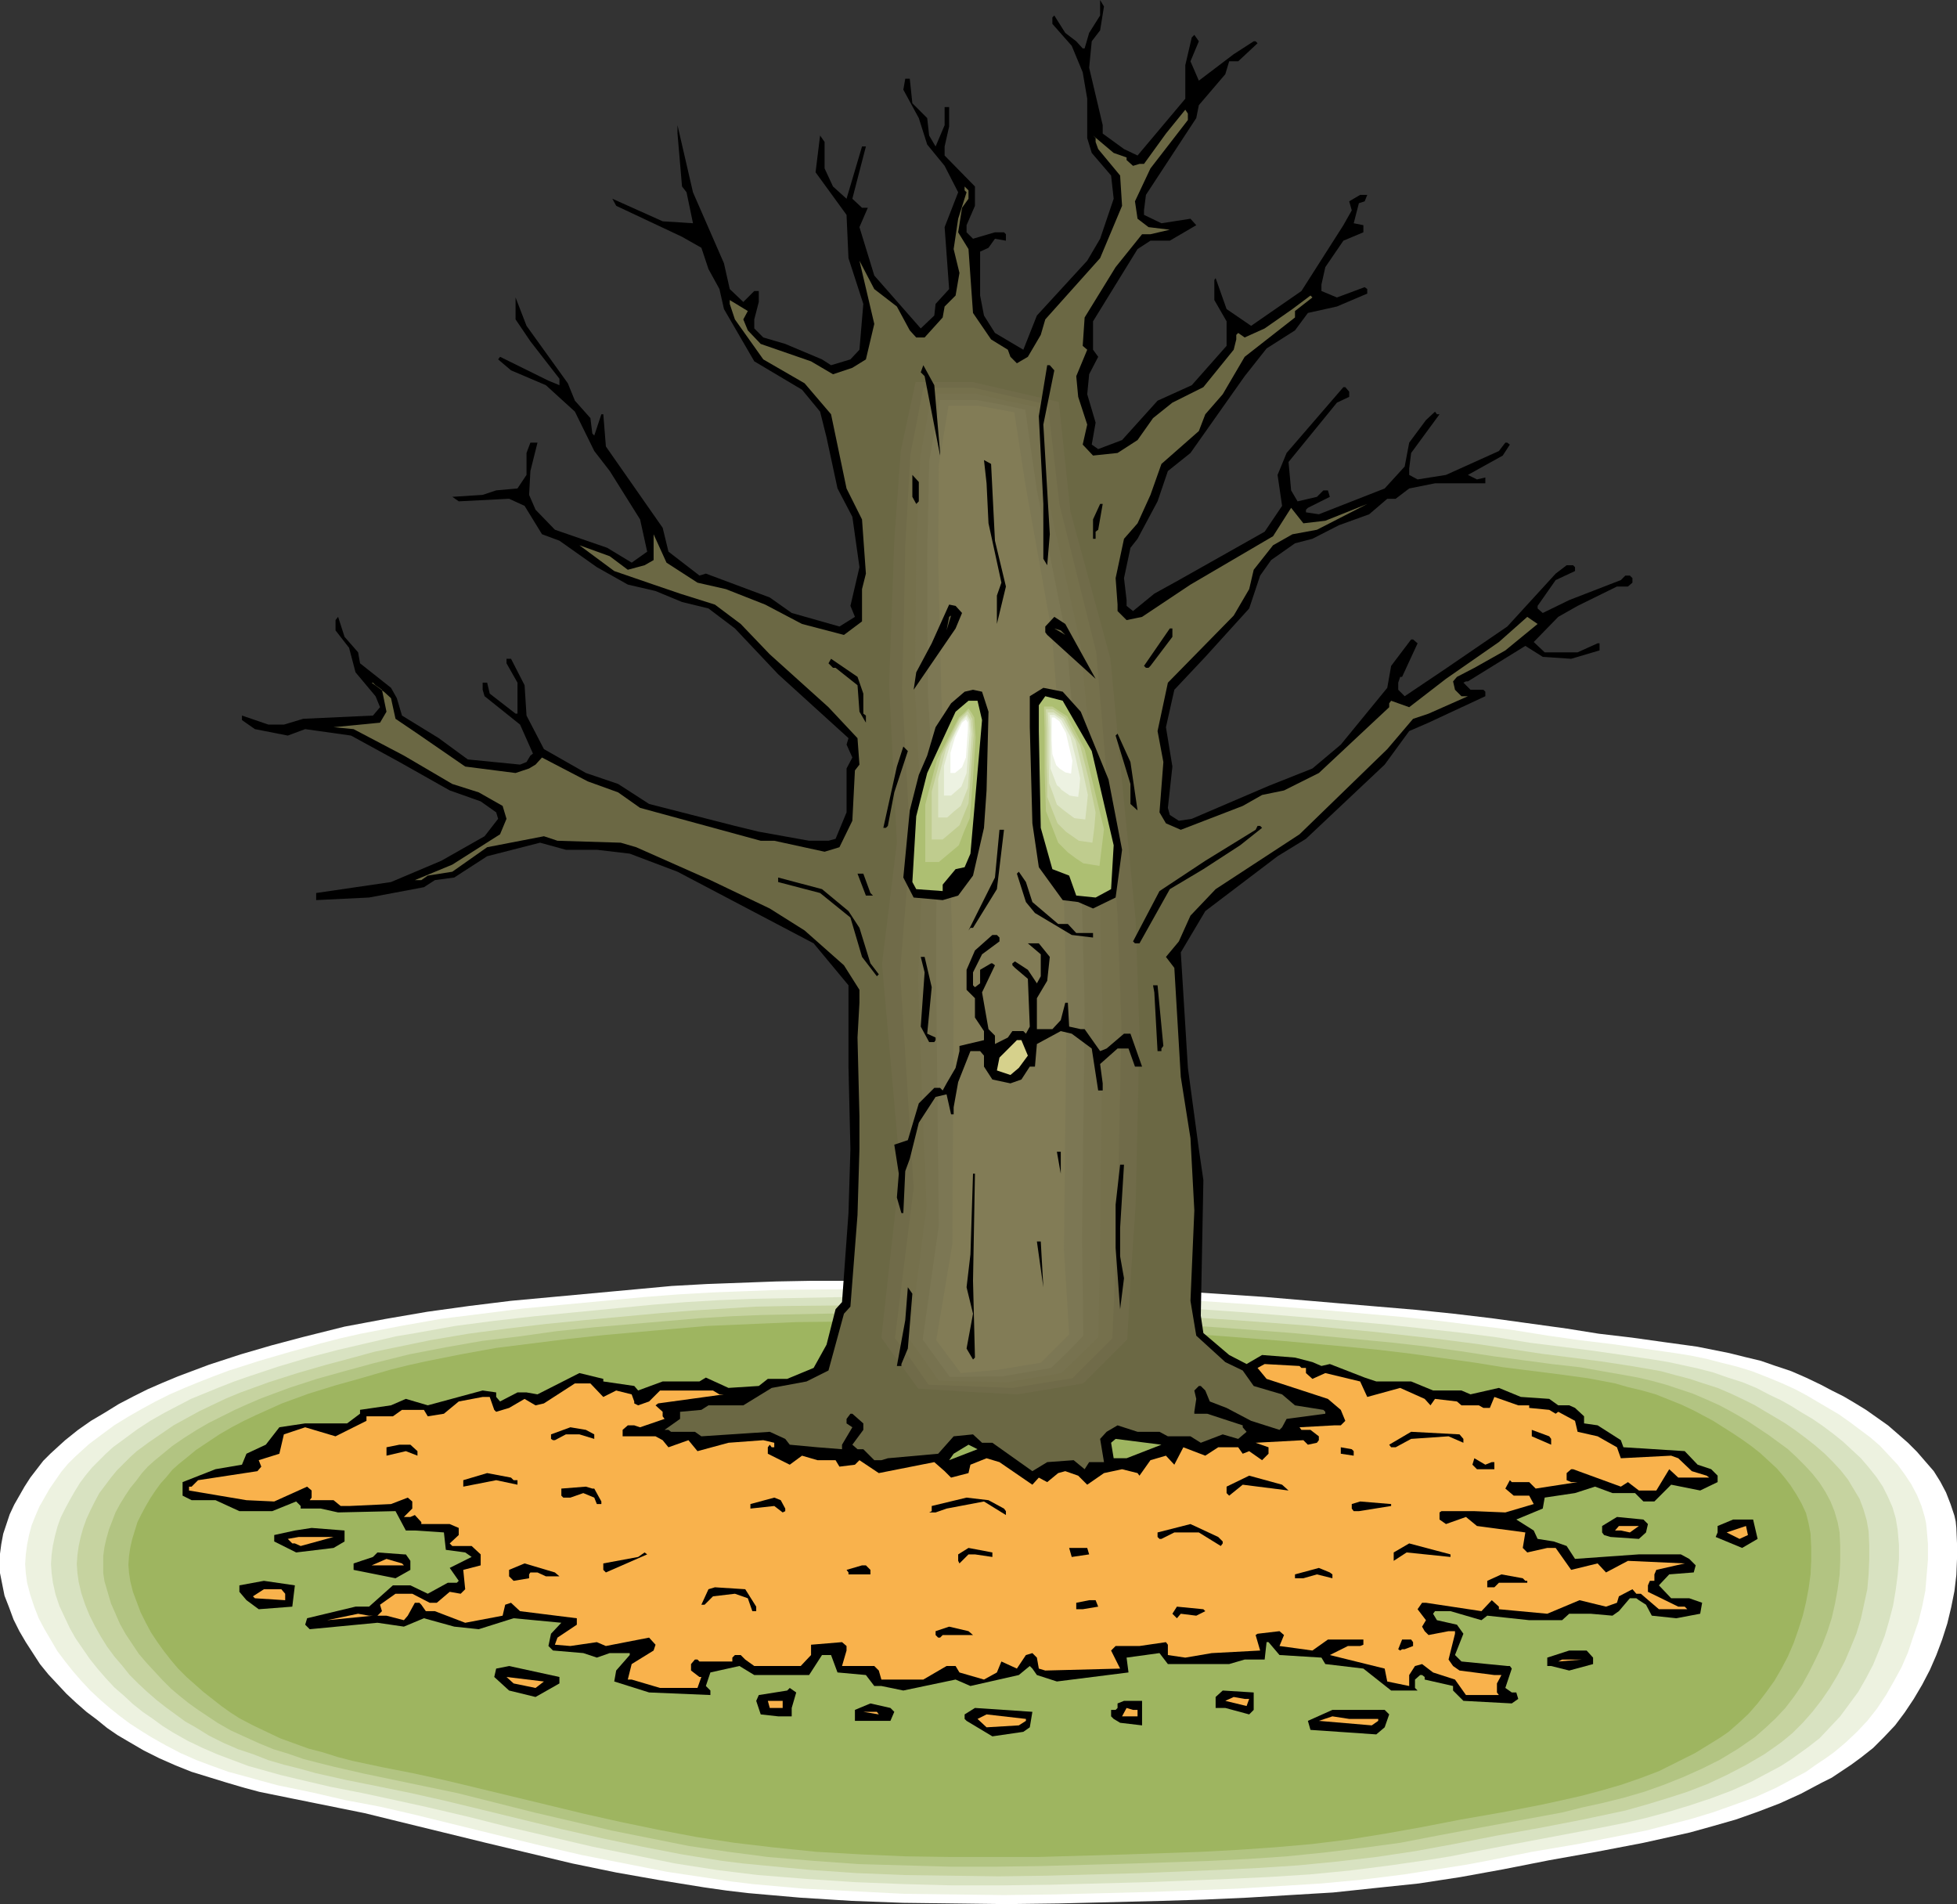 <?xml version="1.0" encoding="UTF-8" standalone="no"?>
<svg
   version="1.0"
   width="129.681mm"
   height="126.161mm"
   id="svg113"
   sodipodi:docname="Tree - Sad 1.wmf"
   xmlns:inkscape="http://www.inkscape.org/namespaces/inkscape"
   xmlns:sodipodi="http://sodipodi.sourceforge.net/DTD/sodipodi-0.dtd"
   xmlns="http://www.w3.org/2000/svg"
   xmlns:svg="http://www.w3.org/2000/svg">
  <rect width="100%" height="100%" fill="#333333" stroke="none"/>
  <sodipodi:namedview
     id="namedview113"
     pagecolor="#ffffff"
     bordercolor="#000000"
     borderopacity="0.25"
     inkscape:showpageshadow="2"
     inkscape:pageopacity="0.0"
     inkscape:pagecheckerboard="0"
     inkscape:deskcolor="#d1d1d1"
     inkscape:document-units="mm" />
  <defs
     id="defs1">
    <pattern
       id="WMFhbasepattern"
       patternUnits="userSpaceOnUse"
       width="6"
       height="6"
       x="0"
       y="0" />
  </defs>
  <path
     style="fill:#ffffff;fill-opacity:1;fill-rule:evenodd;stroke:none"
     d="m 16.322,360.651 3.232,-2.585 3.232,-2.262 3.555,-2.101 3.394,-2.101 3.717,-1.939 3.555,-1.777 3.717,-1.616 3.878,-1.616 3.878,-1.454 3.878,-1.454 7.918,-2.585 7.757,-2.262 7.918,-2.101 5.171,-1.293 5.171,-1.293 5.171,-0.969 5.171,-0.97 10.342,-1.777 10.504,-1.454 10.504,-1.293 10.504,-0.969 21.008,-1.939 8.726,-0.808 8.726,-0.485 8.726,-0.323 8.726,-0.323 8.726,-0.162 h 8.565 l 17.614,0.162 10.827,0.162 10.989,0.323 21.816,0.808 21.978,1.131 21.816,1.454 18.907,1.616 19.069,1.616 9.373,0.969 9.534,1.131 9.373,1.293 9.373,1.293 8.08,1.293 8.242,0.969 8.08,1.131 8.242,1.131 4.04,0.808 4.04,0.808 3.878,0.969 4.04,0.97 3.717,1.293 3.878,1.293 3.717,1.616 3.717,1.777 2.747,1.454 2.909,1.454 2.747,1.616 2.909,1.777 2.747,1.939 2.747,1.939 2.424,2.101 2.586,2.262 2.262,2.262 2.101,2.424 2.101,2.424 1.616,2.585 1.454,2.747 1.131,2.908 0.97,2.908 0.323,1.454 0.162,1.616 0.162,3.878 v 3.878 l -0.162,4.04 -0.485,4.04 -0.808,4.04 -0.97,4.04 -1.293,4.04 -1.454,3.878 -1.616,3.716 -1.939,3.716 -2.101,3.555 -2.262,3.393 -2.424,3.232 -2.747,2.908 -2.747,2.747 -3.07,2.424 -2.424,1.777 -2.424,1.616 -2.424,1.616 -2.586,1.293 -5.171,2.747 -5.333,2.424 -5.494,2.101 -5.494,1.939 -5.656,1.616 -5.818,1.616 -5.818,1.293 -5.818,1.293 -11.797,2.262 -11.797,2.101 -11.474,2.262 -5.333,0.969 -5.333,0.969 -10.504,1.616 -10.827,1.131 -10.666,1.131 -10.827,0.646 -10.666,0.646 -10.827,0.485 -10.666,0.323 -12.928,0.323 -12.928,0.323 -12.928,0.162 -12.928,-0.162 -12.928,-0.162 -12.928,-0.485 -12.928,-0.808 -12.928,-1.131 -5.494,-0.646 -5.656,-0.808 -10.989,-1.777 -10.989,-1.939 -10.989,-2.262 -10.827,-2.585 -10.827,-2.585 -21.816,-5.332 -8.565,-2.101 -17.614,-3.555 -8.726,-1.777 -4.202,-1.131 -4.363,-1.293 -4.202,-1.293 -4.202,-1.293 -4.04,-1.616 -4.04,-1.777 -3.878,-1.939 -3.878,-2.262 -2.747,-1.616 -2.586,-1.777 -2.586,-2.101 -2.586,-1.939 -2.586,-2.262 -2.424,-2.262 -2.262,-2.424 -2.262,-2.424 -2.101,-2.585 -1.778,-2.747 -1.778,-2.747 L 4.848,408.479 3.394,405.571 2.262,402.501 1.131,399.592 0.485,396.361 0,393.937 v -2.424 -2.424 l 0.323,-2.424 0.485,-2.585 0.808,-2.424 0.808,-2.424 1.131,-2.424 1.293,-2.262 1.293,-2.262 1.454,-2.262 1.616,-2.101 1.616,-2.101 1.778,-1.777 1.939,-1.777 z"
     id="path1" />
  <path
     style="fill:#edf2e0;fill-opacity:1;fill-rule:evenodd;stroke:none"
     d="m 22.301,361.621 3.232,-2.424 3.07,-2.262 3.394,-2.101 3.394,-1.939 3.555,-1.939 3.555,-1.777 3.717,-1.616 3.555,-1.454 3.717,-1.454 3.878,-1.454 7.595,-2.424 7.757,-2.262 7.595,-2.101 5.01,-1.293 5.01,-1.131 5.01,-0.969 5.01,-0.969 10.019,-1.777 10.342,-1.293 10.181,-1.293 10.181,-0.969 20.523,-1.939 8.403,-0.646 8.403,-0.485 8.565,-0.323 8.403,-0.323 16.968,-0.162 h 16.968 l 21.17,0.485 21.331,0.969 21.17,0.969 21.331,1.454 18.422,1.454 18.422,1.616 9.211,0.969 9.05,1.131 9.211,1.131 9.05,1.454 7.918,1.131 8.08,0.969 7.918,1.131 7.918,1.131 4.04,0.646 3.878,0.808 3.717,0.969 3.878,0.969 3.717,1.131 3.717,1.454 3.555,1.454 3.555,1.616 2.747,1.454 2.747,1.616 2.747,1.616 2.747,1.616 2.747,1.939 2.586,1.939 2.586,1.939 2.424,2.101 2.101,2.262 2.262,2.424 1.778,2.424 1.616,2.424 1.454,2.747 1.131,2.747 0.808,2.747 0.323,1.454 0.162,1.454 0.323,3.878 v 3.878 l -0.323,3.878 -0.323,3.878 -0.808,4.04 -0.97,3.878 -1.293,3.716 -1.293,3.878 -1.616,3.716 -1.939,3.555 -1.939,3.393 -2.262,3.393 -2.424,3.07 -2.586,2.747 -2.909,2.747 -2.909,2.424 -2.262,1.616 -2.424,1.616 -2.262,1.616 -2.424,1.293 -5.171,2.747 -5.01,2.262 -5.333,1.939 -5.494,1.939 -5.333,1.616 -5.656,1.454 -5.656,1.454 -5.656,1.131 -11.474,2.262 -11.474,1.939 -11.312,2.262 -5.171,0.97 -5.171,0.808 -10.342,1.616 -10.342,1.293 -10.342,0.969 -10.504,0.646 -10.504,0.646 -20.846,0.808 -25.048,0.646 -12.605,0.162 -12.605,-0.162 -12.605,-0.162 -12.605,-0.646 -12.443,-0.646 -12.605,-1.131 -5.333,-0.646 -5.333,-0.808 -10.827,-1.616 -10.666,-2.101 -10.666,-2.101 -10.504,-2.424 -10.666,-2.585 -21.008,-5.171 -8.403,-1.939 -8.565,-1.616 -8.403,-1.939 -8.565,-1.777 -4.202,-1.131 -4.04,-1.131 -4.202,-1.131 -4.04,-1.454 -3.878,-1.454 -4.04,-1.777 -3.717,-1.939 -3.717,-2.101 -2.586,-1.616 -2.747,-1.777 -2.586,-1.939 -2.424,-1.939 -2.424,-2.101 -2.424,-2.262 -2.262,-2.424 -2.101,-2.424 -1.939,-2.424 -1.939,-2.585 -1.616,-2.747 -1.616,-2.747 -1.454,-2.747 -1.131,-2.908 -0.97,-2.908 -0.808,-3.07 -0.323,-2.424 -0.162,-2.262 0.162,-2.424 0.323,-2.424 0.485,-2.424 0.646,-2.424 0.97,-2.424 0.97,-2.262 1.293,-2.262 1.293,-2.262 1.454,-2.101 1.454,-2.101 1.616,-1.939 1.778,-1.777 1.778,-1.616 z"
     id="path2" />
  <path
     style="fill:#d8e2c1;fill-opacity:1;fill-rule:evenodd;stroke:none"
     d="m 28.28,362.428 3.07,-2.262 3.07,-2.262 3.232,-2.101 3.394,-1.939 3.394,-1.777 3.394,-1.777 3.555,-1.454 3.555,-1.454 3.717,-1.454 3.717,-1.293 7.272,-2.424 7.595,-2.262 7.434,-1.939 4.848,-1.131 4.848,-1.131 4.848,-1.131 4.848,-0.808 9.858,-1.777 9.858,-1.293 10.019,-1.131 9.858,-0.97 19.877,-1.939 8.242,-0.646 8.242,-0.485 8.08,-0.323 8.242,-0.162 16.483,-0.323 h 16.483 l 20.685,0.646 20.523,0.808 20.685,0.97 20.685,1.454 17.938,1.454 17.776,1.616 8.888,0.969 8.888,0.97 8.888,1.131 8.888,1.454 7.757,0.969 7.595,0.969 7.918,1.131 7.595,1.131 3.878,0.646 3.717,0.808 3.717,0.808 3.717,0.969 3.717,1.293 3.555,1.131 3.555,1.454 3.394,1.777 2.747,1.293 2.586,1.454 2.586,1.616 2.747,1.616 2.586,1.777 2.586,1.939 2.424,1.939 2.262,2.101 2.262,2.101 1.939,2.262 1.939,2.424 1.616,2.424 1.293,2.585 1.131,2.585 0.808,2.747 0.485,2.908 0.323,3.716 v 3.716 l -0.323,3.878 -0.485,3.716 -0.646,3.878 -0.97,3.716 -1.131,3.878 -1.454,3.716 -1.454,3.555 -1.778,3.393 -1.939,3.393 -2.262,3.07 -2.262,3.07 -2.586,2.747 -2.586,2.747 -2.909,2.262 -2.262,1.616 -2.262,1.616 -2.262,1.454 -2.424,1.293 -4.848,2.585 -5.01,2.262 -5.171,1.939 -5.333,1.777 -5.333,1.616 -5.333,1.454 -5.494,1.293 -5.656,1.131 -11.15,2.101 -11.15,2.101 -10.989,2.101 -4.848,0.969 -5.01,0.808 -10.019,1.454 -10.181,1.293 -10.019,0.97 -10.181,0.646 -10.181,0.485 -20.2,0.808 -24.563,0.646 -12.12,0.162 h -12.282 l -12.12,-0.323 -12.282,-0.485 -12.12,-0.808 -12.12,-0.969 -5.333,-0.646 -5.171,-0.646 -10.342,-1.616 -10.342,-2.101 -10.342,-2.101 -10.342,-2.424 -10.342,-2.424 -10.181,-2.585 -10.342,-2.424 -8.08,-1.777 -8.242,-1.777 -8.242,-1.616 -8.242,-1.939 -4.04,-0.969 -4.04,-1.131 -4.04,-1.131 -3.878,-1.454 -3.878,-1.454 -3.717,-1.616 -3.717,-1.777 -3.717,-2.101 -2.586,-1.616 -2.424,-1.777 -2.586,-1.777 -2.424,-1.939 -2.262,-2.101 -2.424,-2.101 -2.101,-2.262 -2.101,-2.424 -1.939,-2.424 -1.778,-2.585 -1.778,-2.585 -1.454,-2.585 -1.293,-2.747 -1.293,-2.747 -0.97,-2.908 -0.646,-2.908 -0.323,-2.424 -0.162,-2.262 0.162,-2.424 0.323,-2.262 0.485,-2.262 0.646,-2.424 0.808,-2.262 1.131,-2.262 1.131,-2.101 1.293,-2.262 1.293,-2.101 1.454,-1.939 1.616,-1.939 1.778,-1.777 1.616,-1.616 z"
     id="path3" />
  <path
     style="fill:#c6d3a0;fill-opacity:1;fill-rule:evenodd;stroke:none"
     d="m 34.259,363.398 3.07,-2.262 3.07,-2.101 3.07,-2.101 3.232,-1.777 3.232,-1.777 3.394,-1.616 3.394,-1.616 3.555,-1.454 3.555,-1.293 3.555,-1.293 7.11,-2.262 7.272,-2.101 7.272,-1.939 4.686,-1.293 4.686,-0.97 9.373,-1.939 9.534,-1.616 9.696,-1.293 9.534,-1.131 9.696,-0.969 19.23,-1.777 8.08,-0.646 7.918,-0.485 7.918,-0.485 8.08,-0.162 15.837,-0.162 h 15.998 l 20.038,0.485 20.038,0.808 20.038,1.131 20.038,1.293 17.291,1.293 17.291,1.616 8.726,0.97 8.565,0.969 8.726,1.131 8.565,1.293 7.434,1.131 7.595,0.969 7.434,0.97 7.434,1.131 7.434,1.293 3.555,0.969 3.717,0.969 3.394,1.131 3.555,1.131 3.394,1.454 3.394,1.616 2.586,1.293 2.424,1.454 2.747,1.616 2.424,1.454 2.586,1.777 2.586,1.939 2.262,1.777 2.424,2.101 2.101,2.101 1.939,2.101 1.778,2.262 1.454,2.424 1.454,2.424 0.97,2.585 0.808,2.747 0.485,2.747 0.162,3.555 v 3.555 l -0.162,3.716 -0.323,3.716 -0.808,3.716 -0.808,3.716 -1.131,3.716 -1.454,3.555 -1.454,3.393 -1.778,3.393 -1.939,3.232 -2.101,3.07 -2.262,2.908 -2.424,2.747 -2.586,2.585 -2.747,2.262 -2.262,1.616 -2.101,1.454 -4.686,2.747 -4.686,2.424 -4.848,2.262 -5.01,1.939 -5.01,1.616 -5.333,1.616 -5.171,1.454 -5.333,1.131 -5.333,1.131 -10.827,2.101 -10.827,1.939 -10.666,2.101 -9.696,1.777 -9.696,1.454 -9.696,1.131 -9.858,0.969 -9.858,0.646 -9.858,0.485 -19.715,0.808 -23.594,0.646 -11.958,0.162 -11.797,-0.162 -11.797,-0.162 -11.958,-0.485 -11.797,-0.808 -11.797,-1.131 -5.01,-0.485 -5.171,-0.646 -10.019,-1.616 -10.019,-1.939 -10.019,-2.101 -10.019,-2.262 -19.877,-4.847 -10.019,-2.424 -7.918,-1.777 -7.918,-1.616 -8.08,-1.616 -7.918,-1.777 -4.04,-1.131 -3.878,-0.97 -3.878,-1.131 -3.717,-1.454 -3.878,-1.293 -3.717,-1.616 -3.555,-1.777 -3.394,-2.101 -2.586,-1.454 -2.424,-1.777 -2.424,-1.777 -2.262,-1.777 -2.424,-2.101 -2.262,-2.101 -2.101,-2.101 -1.939,-2.424 -1.939,-2.262 -1.778,-2.424 -1.616,-2.585 -1.454,-2.585 -1.293,-2.585 -1.131,-2.747 -0.97,-2.908 -0.646,-2.747 -0.323,-2.262 -0.162,-2.262 0.162,-2.262 0.323,-2.262 0.485,-2.262 0.646,-2.262 0.808,-2.262 0.97,-2.101 1.131,-2.262 1.131,-2.101 1.454,-1.939 1.454,-1.939 1.454,-1.777 1.778,-1.777 1.616,-1.616 z"
     id="path4" />
  <path
     style="fill:#b2c482;fill-opacity:1;fill-rule:evenodd;stroke:none"
     d="m 40.4,364.367 2.747,-2.262 3.07,-2.101 3.07,-1.939 3.07,-1.777 3.232,-1.616 3.232,-1.616 3.232,-1.454 3.394,-1.454 6.949,-2.585 6.949,-2.262 6.949,-1.939 7.11,-1.939 4.525,-1.131 4.525,-1.131 9.211,-1.777 9.211,-1.616 9.373,-1.131 9.211,-1.293 9.373,-0.969 18.746,-1.616 7.595,-0.646 7.757,-0.485 7.757,-0.323 7.757,-0.162 15.352,-0.323 15.514,0.162 19.392,0.485 19.554,0.646 19.392,1.131 19.23,1.293 16.968,1.293 16.806,1.616 8.403,0.808 8.403,0.969 8.242,1.131 8.403,1.293 7.272,0.969 7.272,0.97 7.11,0.808 7.272,1.293 3.717,0.646 3.555,0.646 3.394,0.808 3.555,0.969 3.394,1.131 3.394,1.131 3.394,1.454 3.232,1.454 2.424,1.293 2.586,1.454 2.424,1.454 2.424,1.616 2.424,1.616 2.424,1.777 2.424,1.777 2.101,1.939 2.101,2.101 1.939,2.101 1.778,2.262 1.454,2.262 1.293,2.424 0.97,2.424 0.808,2.747 0.485,2.585 0.162,3.393 v 3.716 l -0.162,3.555 -0.485,3.555 -0.646,3.555 -0.808,3.555 -1.131,3.555 -1.293,3.393 -1.616,3.393 -1.616,3.232 -1.778,3.232 -2.101,3.07 -2.101,2.747 -2.424,2.585 -2.586,2.424 -2.586,2.262 -2.101,1.454 -2.101,1.454 -4.525,2.747 -4.525,2.262 -4.686,2.101 -4.848,1.939 -5.01,1.777 -5.01,1.454 -5.171,1.293 -5.171,1.131 -5.171,1.293 -10.504,1.939 -10.504,1.939 -10.342,1.939 -9.211,1.777 -9.534,1.293 -9.373,1.131 -9.534,0.969 -9.534,0.646 -9.534,0.485 -19.069,0.646 -23.109,0.646 -11.474,0.162 h -11.474 l -11.474,-0.323 -11.474,-0.323 -11.312,-0.808 -11.474,-0.969 -4.848,-0.646 -5.01,-0.646 -9.858,-1.454 -9.696,-1.939 -9.696,-1.939 -9.696,-2.262 -9.696,-2.262 -19.23,-4.847 -7.757,-1.616 -15.514,-3.232 -7.757,-1.777 -3.878,-0.969 -3.717,-0.969 -3.717,-1.293 -3.717,-1.131 -3.555,-1.454 -3.555,-1.616 -3.555,-1.616 -3.394,-1.939 -2.424,-1.616 -2.424,-1.616 -2.262,-1.616 -2.424,-1.939 -2.101,-1.777 -2.101,-2.101 -2.101,-2.262 -1.939,-2.101 -1.939,-2.262 -1.616,-2.424 -1.616,-2.424 -1.454,-2.585 -1.131,-2.585 -1.131,-2.585 -0.808,-2.747 -0.808,-2.747 -0.323,-2.101 v -2.101 -2.262 l 0.323,-2.262 0.485,-2.101 0.646,-2.262 0.808,-2.101 0.808,-2.101 1.131,-2.101 1.293,-2.101 1.293,-1.939 1.454,-1.777 1.454,-1.939 1.454,-1.616 1.616,-1.454 z"
     id="path5" />
  <path
     style="fill:#9eb560;fill-opacity:1;fill-rule:evenodd;stroke:none"
     d="m 46.379,365.337 2.747,-2.262 2.909,-1.939 2.909,-1.939 3.07,-1.777 3.07,-1.616 3.07,-1.454 3.232,-1.454 3.232,-1.454 6.626,-2.424 6.787,-2.101 6.949,-1.939 6.626,-1.939 4.525,-1.131 4.363,-0.969 8.888,-1.777 8.888,-1.616 9.05,-1.131 9.05,-1.131 9.05,-0.97 9.05,-0.808 9.05,-0.808 7.434,-0.646 7.434,-0.323 7.595,-0.323 7.434,-0.323 15.029,-0.162 14.867,0.162 18.907,0.323 18.746,0.646 18.746,1.131 18.907,1.293 16.322,1.293 16.16,1.454 8.242,0.808 8.08,0.969 8.08,1.131 8.08,1.131 6.949,1.131 14.059,1.777 7.11,0.969 6.787,1.293 3.394,0.969 3.394,0.808 3.394,0.969 3.232,1.293 3.232,1.293 3.07,1.454 2.424,1.293 2.424,1.293 4.848,3.07 2.424,1.616 2.262,1.616 2.262,1.777 2.101,1.939 2.101,1.939 1.778,2.101 1.616,2.101 1.454,2.262 1.293,2.262 1.131,2.424 0.646,2.585 0.485,2.585 0.162,3.393 v 3.393 l -0.162,3.393 -0.485,3.555 -0.646,3.393 -0.808,3.393 -1.131,3.555 -1.131,3.232 -1.454,3.393 -1.616,3.07 -1.778,3.07 -2.101,2.908 -2.101,2.747 -2.262,2.585 -2.424,2.262 -2.586,2.262 -2.101,1.454 -2.101,1.293 -4.202,2.585 -4.525,2.262 -4.525,2.262 -4.686,1.777 -4.686,1.616 -5.01,1.454 -4.848,1.293 -5.01,1.131 -5.171,1.131 -10.019,1.939 -10.181,1.777 -10.019,1.939 -9.05,1.616 -9.05,1.454 -9.211,1.131 -9.211,0.808 -9.373,0.646 -9.05,0.485 -18.584,0.646 -22.301,0.646 h -10.989 -11.15 l -11.15,-0.162 -11.15,-0.485 -11.15,-0.646 -10.989,-1.131 -9.534,-1.131 -9.534,-1.454 -9.373,-1.777 -9.373,-1.939 -9.373,-2.101 -9.373,-2.262 -18.746,-4.524 -7.434,-1.777 -7.434,-1.616 -7.434,-1.454 -7.595,-1.616 -3.717,-0.969 -3.555,-1.131 -3.717,-0.97 -3.555,-1.293 -3.555,-1.293 -3.394,-1.616 -3.394,-1.616 -3.394,-1.777 -2.262,-1.454 -2.262,-1.616 -2.262,-1.777 -2.262,-1.777 -4.202,-3.716 -2.101,-2.101 -1.778,-2.101 -1.778,-2.262 -1.616,-2.262 -1.616,-2.424 -1.293,-2.424 -1.293,-2.585 -0.97,-2.585 -0.97,-2.585 -0.646,-2.585 -0.323,-2.101 -0.162,-2.101 0.162,-2.262 0.323,-2.101 0.485,-2.101 0.646,-2.101 0.646,-2.101 0.97,-1.939 1.131,-2.101 1.131,-1.939 1.293,-1.939 1.293,-1.777 1.454,-1.616 1.454,-1.777 1.616,-1.454 z"
     id="path6" />
  <path
     style="fill:#000000;fill-opacity:1;fill-rule:evenodd;stroke:none"
     d="m 275.528,7.594 -2.101,2.747 -0.646,6.625 3.394,14.381 v 2.101 l 5.333,3.878 3.394,1.616 11.958,-14.219 v -8.402 l 1.616,-6.948 0.646,-0.646 1.131,1.616 -2.101,5.009 2.101,4.847 8.726,-6.625 5.01,-3.232 h 0.485 l 0.485,0.485 -4.848,4.524 h -2.262 l -0.97,3.232 -6.626,7.756 -0.646,3.232 -12.605,19.228 -0.485,3.878 v 1.131 l 4.363,2.101 7.272,-1.131 1.454,1.616 -6.626,3.878 h -4.848 l -3.232,2.101 -11.15,18.097 v 7.11 l 1.293,1.777 -2.262,4.363 -0.485,5.009 2.101,7.11 -0.97,5.494 1.616,1.131 5.979,-2.262 8.888,-9.857 8.565,-3.878 8.726,-9.857 v -6.14 l -3.07,-5.332 v -5.009 l 0.323,-0.485 2.747,7.756 6.141,4.201 12.605,-8.725 10.504,-16.481 2.101,-3.716 -0.646,-2.262 2.747,-1.616 h 1.778 l -0.646,1.616 -1.454,0.485 -1.293,5.009 2.424,0.485 v 1.777 l -5.01,2.101 -4.525,6.625 -0.97,4.363 v 1.616 l 3.878,1.616 6.949,-2.585 0.646,0.485 v 1.131 l -7.595,3.232 -7.272,1.616 -3.232,4.363 -7.11,4.524 -5.494,6.948 -13.574,19.228 -5.656,4.524 -2.586,7.594 -5.01,9.372 -1.778,2.262 -1.616,7.594 0.646,5.494 v 1.454 l 1.616,1.293 5.333,-4.363 6.141,-3.393 21.493,-12.119 4.363,-6.463 -1.131,-7.756 2.262,-5.494 14.221,-16.481 h 0.485 l 0.97,1.131 v 1.293 l -3.07,1.454 -12.12,14.866 0.646,7.11 1.616,2.747 4.848,-1.131 1.616,-1.616 h 1.131 l 0.485,1.616 -5.494,2.747 -0.485,0.485 v 0.646 l 3.232,0.485 16.483,-6.463 5.01,-5.494 1.131,-5.979 4.202,-5.655 2.262,-2.101 0.485,0.646 h 0.646 l -7.11,9.695 -0.485,3.878 v 1.616 l 2.101,1.131 7.11,-1.131 13.251,-5.979 1.616,-2.101 h 0.485 l 0.646,0.485 -1.778,2.747 -8.726,4.847 2.262,1.131 2.101,-0.485 v 1.454 h -12.605 l -6.464,1.293 -3.394,2.585 h -2.101 l -4.525,3.878 -7.595,2.747 -6.626,3.393 -4.363,1.131 -5.979,4.201 -2.747,3.878 -2.747,8.241 -10.989,12.119 -7.757,8.241 -2.101,9.372 1.616,9.857 -1.131,10.341 0.485,1.777 2.262,1.454 3.232,-0.485 19.23,-8.241 10.989,-4.363 7.11,-5.979 11.635,-14.219 0.97,-5.494 5.01,-6.625 h 0.485 l 1.131,0.969 -3.878,8.402 h -0.485 l -0.485,1.454 v 1.777 l 1.616,1.616 9.858,-6.625 15.837,-10.826 12.12,-13.25 2.747,-2.101 h 1.616 l 0.485,0.485 v 0.969 l -4.848,2.262 -4.525,6.463 v 0.646 l 1.293,1.131 6.626,-3.232 12.928,-5.009 1.131,-1.131 h 1.131 l 0.646,0.646 v 1.131 l -1.131,0.969 h -2.747 l -9.858,4.847 -4.848,2.747 -6.141,6.302 2.747,2.585 h 8.242 l 5.01,-2.262 h 0.485 v 1.777 l -7.11,2.101 -7.11,-0.485 -4.363,-2.747 -14.382,8.887 h -0.485 l -0.646,0.323 1.778,1.777 h 3.232 l 0.485,0.485 v 1.131 l -14.221,6.625 -4.848,2.101 -6.141,8.402 -19.715,18.582 -7.11,4.363 -18.099,13.734 -6.141,10.341 1.778,28.923 2.747,20.359 1.131,7.756 -0.646,33.932 0.646,4.363 6.464,5.494 4.363,2.262 3.878,-2.262 8.242,0.646 4.363,1.131 2.262,0.969 2.101,-0.485 8.726,3.393 2.909,0.969 h 8.726 l 5.494,2.262 h 7.11 l 2.262,0.969 7.11,-1.616 5.494,2.262 7.11,0.485 2.262,1.616 h 2.747 l 1.454,0.646 2.262,2.101 v 1.777 l 3.394,0.485 5.818,3.716 0.646,1.777 15.352,0.97 3.232,3.393 3.394,1.131 1.616,1.616 v 1.616 l -4.363,2.101 -7.272,-1.454 -4.202,4.201 h -2.747 l -2.101,-2.101 h -5.656 l -4.363,-1.616 -5.01,1.616 -7.595,1.131 -0.485,2.747 -6.626,2.747 4.363,2.747 0.97,2.101 4.04,0.646 3.232,1.131 2.101,3.232 15.998,-1.131 h 10.504 l 2.101,1.131 1.616,1.616 -0.485,1.777 -6.141,0.485 -2.586,2.747 3.07,3.232 h 4.525 l 3.232,1.131 -0.485,2.747 -5.979,1.131 -6.141,-0.646 -1.454,-2.747 -1.778,-1.131 -0.646,-0.485 h -1.616 l -2.747,3.232 -1.616,1.131 -5.494,-0.485 h -5.333 l -1.778,1.616 h -8.242 l -10.504,-1.131 -1.454,1.131 -7.757,-2.262 h -3.878 l -0.485,0.646 0.97,1.616 5.01,1.131 1.616,2.262 -2.101,5.332 1.616,1.616 11.474,1.131 h 0.646 l 0.485,0.646 -1.616,4.847 1.616,1.131 h 1.131 l 0.485,1.616 -1.616,1.131 -12.12,-0.646 -2.586,-2.585 v -1.131 l -7.11,-1.616 v -0.646 l -0.646,-0.485 h -0.485 l -1.293,1.131 v 2.101 l 0.646,0.646 h -6.626 l -6.949,-5.494 -9.534,-1.131 -0.97,-1.616 -10.504,-0.646 -2.747,-3.232 h -0.485 l -0.485,4.363 h -5.01 l -3.878,1.131 h -15.352 l -2.101,-2.747 -8.242,1.131 0.485,3.716 -17.938,2.262 -5.01,-1.616 -1.131,-1.616 -0.646,-0.646 -2.747,2.262 -12.12,2.747 -3.717,-1.616 -13.09,2.747 -5.494,-1.131 h -1.778 l -2.101,-2.747 -7.11,-0.646 -1.616,-4.363 h -2.262 l -3.232,5.009 h -13.736 l -3.717,-2.262 -7.272,1.616 -1.131,3.393 1.131,1.131 v 1.131 l -15.352,-0.646 -8.726,-2.747 0.485,-2.747 3.394,-3.878 v -0.485 h -5.01 l -3.232,1.131 -3.394,-1.131 -7.595,-0.646 -1.131,-1.131 0.646,-3.07 2.586,-2.747 -11.958,-1.131 -8.726,2.747 -6.141,-0.646 -7.595,-2.101 -5.01,2.101 -6.626,-0.969 -16.968,1.616 -1.131,-1.131 0.485,-1.616 12.12,-2.908 h 3.394 l 5.979,-5.332 h 4.363 l 4.363,2.101 5.01,-2.747 h 2.262 l 0.485,-0.485 -2.262,-3.232 5.494,-2.747 -1.616,-1.131 -4.848,-0.646 -0.485,-4.363 -7.272,-0.485 h -2.262 l -2.586,-4.847 -14.382,0.323 -4.363,-0.969 h -5.01 v -0.646 l -1.131,-1.131 -5.979,2.424 h -8.242 l -5.979,-2.747 h -5.979 l -2.262,-1.131 v -3.393 l 8.242,-3.232 6.626,-1.131 1.131,-2.747 4.848,-2.262 3.394,-4.363 6.464,-0.969 h 10.504 l 3.232,-2.424 v -0.969 l 7.757,-1.131 3.717,-1.616 5.494,1.616 13.736,-3.716 3.394,0.485 v 1.131 l 0.97,1.131 4.363,-2.262 h 2.262 l 2.747,0.485 10.504,-5.332 5.979,1.454 v 0.646 l 7.757,1.131 0.97,1.131 6.141,-2.262 h 9.211 l 1.616,-0.969 5.656,2.585 7.595,-0.485 2.262,-1.777 h 4.848 l 6.626,-2.747 3.232,-5.817 2.262,-8.887 1.616,-1.777 1.616,-22.298 0.485,-15.997 -0.485,-20.683 v -20.359 l -8.726,-10.503 -34.098,-17.936 -11.958,-4.524 -8.242,-0.969 h -7.757 l -6.464,-1.777 -13.251,3.393 -8.242,5.332 -4.848,0.646 -2.747,1.777 -13.736,2.585 -13.251,0.646 v -1.777 l 18.746,-2.747 12.605,-5.332 10.827,-6.14 3.394,-4.363 -0.485,-1.616 -3.878,-2.747 -7.757,-2.747 -12.605,-7.11 -12.12,-6.625 -11.474,-1.616 -4.363,1.616 -8.242,-1.616 -3.232,-2.262 v -1.131 l 6.626,2.262 h 3.878 l 4.848,-1.454 17.453,-0.808 1.778,-2.101 -1.131,-2.747 -5.01,-5.979 -1.616,-6.14 -3.394,-4.363 v -2.585 l 0.646,-0.808 1.616,5.009 3.394,3.878 0.485,2.747 7.757,6.14 1.454,2.585 1.293,4.363 9.211,5.655 7.272,5.332 13.09,1.293 1.616,-0.646 0.97,-1.616 0.646,-0.485 -3.232,-7.271 -8.888,-7.11 -0.485,-1.616 v -1.777 h 1.131 l 0.646,2.747 6.464,5.009 h 0.485 v -7.756 l -2.747,-4.847 v -1.131 h 1.131 l 3.394,6.625 0.485,7.594 4.363,8.402 10.504,5.979 8.08,2.747 7.757,5.009 21.493,5.494 5.979,1.454 12.605,2.262 h 4.848 l 1.778,-0.485 2.747,-6.625 v -10.988 l 1.454,-2.747 -1.454,-3.232 0.485,-1.616 -17.614,-15.997 -10.827,-11.472 -6.626,-5.009 -6.626,-1.616 -6.626,-2.747 -6.949,-1.616 -7.757,-4.363 -9.373,-6.625 -4.363,-1.616 -4.363,-7.11 -3.878,-1.777 -12.605,0.646 -1.616,-1.131 7.595,-0.485 3.394,-1.131 5.333,-0.485 2.262,-3.393 v -5.494 l 0.97,-2.585 h 1.778 l -1.778,7.11 -0.323,5.979 1.616,3.716 4.848,5.009 13.09,4.524 6.141,3.716 3.878,-2.747 -1.778,-8.079 -7.595,-12.119 -3.878,-5.009 -4.848,-9.857 -7.272,-6.625 -8.726,-3.716 -3.232,-2.747 0.485,-0.646 12.12,5.979 2.747,1.131 v -1.616 l -7.272,-9.372 -3.717,-5.494 v -5.494 l 2.747,7.11 10.342,14.381 1.778,4.363 3.878,4.363 0.485,3.878 0.485,0.485 1.778,-5.332 h 0.485 l 0.646,8.079 14.221,20.359 1.454,5.979 7.757,5.979 1.616,-0.485 15.998,5.979 5.494,3.878 11.958,3.393 3.878,-2.424 -1.131,-2.747 2.262,-9.695 -1.778,-12.603 -3.717,-7.11 -2.747,-12.765 -1.616,-6.463 -4.525,-5.494 -11.958,-7.11 -7.595,-13.088 -1.131,-5.009 -2.747,-5.009 -1.778,-5.332 -4.848,-2.747 -16.483,-7.756 -0.97,-1.777 12.605,5.655 7.595,0.485 -1.616,-7.756 -1.131,-1.454 -1.131,-13.25 V 31.347 l 3.878,16.805 7.757,17.774 1.454,6.463 3.394,3.232 2.747,-2.747 h 1.131 v 2.747 l -1.131,4.363 v 2.262 l 2.262,2.262 5.494,1.616 9.211,3.878 2.262,1.454 4.848,-1.454 2.262,-2.424 0.97,-11.472 -3.717,-11.472 -0.485,-10.826 -7.757,-10.664 1.131,-9.21 1.131,1.616 v 6.625 l 2.101,4.524 3.394,3.07 3.878,-13.088 h 0.97 l -3.394,13.088 2.424,2.262 h 1.454 l -2.101,4.847 3.717,12.119 11.635,13.25 3.394,-3.232 0.323,-2.908 3.394,-3.716 -1.131,-15.512 3.394,-8.725 -3.394,-6.625 -4.363,-5.332 -2.101,-6.625 -3.878,-7.11 0.485,-2.747 h 1.131 l 0.646,6.14 3.717,3.716 0.485,4.363 1.616,2.747 2.262,-5.332 v -4.524 h 1.131 v 4.847 l -1.131,5.009 v 2.262 l 7.595,7.756 v 4.847 l -2.101,4.847 v 1.777 l 1.616,1.616 5.494,-1.616 h 2.262 l 0.485,0.485 v 1.616 l -2.747,-0.485 -1.616,2.262 -2.101,0.969 v 10.988 l 0.97,5.009 2.747,4.363 7.11,4.201 3.394,-8.564 12.605,-13.734 3.232,-5.494 3.394,-10.018 -0.646,-5.817 -4.848,-5.655 -1.131,-3.716 v -9.857 l -1.131,-6.625 -2.747,-6.625 -4.848,-5.494 V 4.363 l 0.485,-0.485 2.747,4.363 2.747,2.101 1.616,1.777 h 0.485 l 1.131,-3.878 2.747,-4.363 V 0 l 0.97,1.616 z"
     id="path7" />
  <path
     style="fill:#6b6844;fill-opacity:1;fill-rule:evenodd;stroke:none"
     d="m 297.505,30.054 -9.373,12.119 -3.878,8.241 0.646,4.363 2.747,2.101 5.333,0.646 -4.848,1.131 h -2.101 l -6.626,8.241 -7.757,12.603 -0.485,7.11 1.131,0.969 -2.747,6.625 0.485,5.171 2.262,6.948 -1.131,5.009 2.586,2.747 6.141,-0.646 5.01,-3.232 3.878,-5.494 4.848,-3.878 7.757,-3.878 7.595,-9.372 0.646,-2.585 v -1.131 l 0.485,-0.485 1.616,1.131 5.01,-2.262 6.949,-4.847 4.525,-3.393 0.485,0.485 -4.363,3.393 v 1.616 l -12.605,9.857 -5.494,9.372 -4.363,5.009 -1.616,4.201 -9.373,8.241 -2.747,7.756 -3.232,7.11 -3.394,3.878 -2.101,9.857 0.485,6.625 v 1.616 l 2.262,2.262 3.878,-0.808 12.12,-8.079 20.685,-12.119 4.525,-7.11 3.07,3.878 5.494,-0.646 10.504,-4.201 -12.605,6.463 -6.141,1.131 -4.848,2.747 -4.848,6.14 -1.131,4.847 -3.878,6.625 -16.483,16.805 -2.586,12.119 1.454,7.756 -0.97,12.603 1.616,2.747 3.717,1.616 15.514,-5.979 4.848,-2.747 5.494,-1.131 8.726,-4.363 17.614,-16.481 v -0.97 l 0.485,-0.646 4.525,1.616 9.211,-7.11 13.251,-9.21 7.11,-6.302 2.586,1.777 -8.08,6.625 -7.757,4.363 -4.363,2.262 -0.97,1.131 0.485,2.101 1.616,1.616 h 1.616 l -9.858,4.363 -3.878,1.293 -6.464,7.594 -21.978,21.329 -21.008,13.734 -6.302,6.625 -2.909,6.463 -3.232,3.878 2.101,2.747 1.616,27.307 2.424,15.35 0.97,18.097 -0.97,22.621 1.454,8.725 7.272,6.625 4.363,2.101 2.747,3.878 7.11,2.101 3.232,2.747 7.11,1.131 0.485,0.485 v 0.485 l -9.696,1.293 -1.131,2.101 -0.646,0.646 -7.11,-2.262 -6.141,-3.232 -4.202,-1.616 -1.131,-2.747 -1.131,-1.131 h -0.485 l -1.131,1.131 0.485,2.101 -0.485,3.232 v 0.485 h 3.232 l 8.888,2.908 v 0.485 l 0.97,1.131 -2.101,1.777 -3.878,-1.131 -5.494,2.101 -2.586,-1.616 h -5.656 l -2.101,-1.131 h -5.494 l -5.01,-1.616 -2.747,1.616 -1.616,1.777 0.97,5.817 h -3.717 l -1.131,1.777 -2.747,-2.262 -6.626,0.485 -3.717,2.262 -10.019,-7.11 h -2.586 l -2.262,-2.101 -4.848,0.485 -3.878,4.363 -12.605,1.131 -1.616,0.485 h -1.778 l -2.747,-2.747 h -1.454 l -1.293,-1.131 2.747,-3.716 v -1.616 l -2.747,-2.424 h -0.485 l -0.97,1.293 v 1.131 l 1.454,0.969 -2.586,4.363 v 1.131 l -6.141,-0.485 -6.949,-0.646 -1.131,-1.454 -3.878,-1.777 -17.13,1.131 -1.616,-1.131 h -5.979 l -0.646,-0.485 h -0.97 l 3.878,-2.747 v -1.777 l 5.333,-0.485 1.778,-1.131 h 8.726 l 7.11,-4.363 8.726,-1.616 5.494,-2.747 3.878,-14.219 1.616,-1.777 1.778,-22.945 0.485,-16.481 v -8.241 l -0.485,-19.713 0.485,-8.725 v -3.232 l -3.878,-6.14 -9.858,-8.725 -8.726,-5.494 -14.867,-7.11 -18.584,-8.241 -3.878,-1.131 -15.837,-0.485 -3.394,-1.131 -14.221,2.747 -8.726,6.14 -6.141,0.969 -1.616,1.131 h -1.616 l 9.373,-3.878 11.958,-7.594 1.616,-3.878 -0.97,-3.232 -5.979,-3.393 -6.626,-2.101 -12.12,-7.11 -12.605,-6.625 -5.01,-0.485 11.635,-1.131 1.616,-2.747 -1.131,-5.494 -1.616,-1.131 -0.646,-0.646 h -0.323 l 3.07,2.262 1.778,1.616 1.131,5.171 5.494,3.716 11.958,8.241 12.605,1.616 3.394,-1.131 1.616,-0.969 1.616,-1.777 11.474,5.979 7.595,2.747 5.494,3.878 30.219,8.241 h 3.394 l 12.605,2.747 3.717,-1.131 3.232,-6.625 0.646,-12.603 1.131,-1.454 -0.485,-6.625 -7.272,-7.756 -14.706,-13.25 -7.272,-7.594 -6.464,-4.847 -8.726,-2.747 -6.626,-2.262 -9.858,-3.393 -8.726,-6.463 7.595,2.747 4.525,3.393 4.202,-1.131 2.262,-1.293 v -6.463 l 3.232,7.11 7.757,5.009 7.11,1.616 9.858,3.878 9.211,4.847 10.504,2.747 4.525,-3.393 v -8.079 l 0.97,-3.878 -0.97,-13.573 -3.878,-7.756 -3.878,-18.582 -6.626,-7.756 -10.342,-5.979 -7.11,-10.018 -1.293,-3.878 v -0.969 l 4.525,2.747 -1.131,2.101 1.131,2.747 3.232,3.393 12.605,4.363 5.494,3.232 4.848,-1.616 3.394,-2.101 2.101,-8.887 -3.717,-15.835 3.717,7.11 5.656,4.363 3.232,5.979 1.616,1.777 h 2.101 l 4.525,-5.009 0.485,-2.747 2.747,-2.747 0.97,-5.655 -1.454,-5.979 1.131,-7.594 2.101,-6.625 -0.485,-0.485 v -0.969 l 0.97,0.969 v 2.101 l -1.616,2.262 -0.97,6.14 2.586,4.201 1.131,15.997 4.525,6.625 4.202,2.585 0.646,1.777 1.616,1.616 2.747,-1.616 3.232,-5.494 1.131,-3.878 13.736,-15.35 5.494,-13.088 -0.485,-7.594 -5.494,-6.625 -0.646,-1.777 v -0.969 l -0.646,-0.646 5.171,4.363 3.232,1.131 v 0.646 l 1.616,1.454 1.616,-0.485 h 1.131 l 5.494,-7.594 4.848,-5.979 0.646,0.969 z"
     id="path8" />
  <path
     style="fill:#6b6844;fill-opacity:1;fill-rule:evenodd;stroke:none"
     d="m 221.23,133.79 1.939,-21.814 4.04,-17.936 h 15.837 l 24.886,5.979 3.07,29.893 10.989,36.841 2.909,32.801 4.04,31.832 0.97,29.731 -0.97,37.81 -3.07,36.841 -11.958,11.957 -17.938,2.908 -28.765,-1.939 -9.858,-13.896 5.01,-46.859 -6.141,-48.636 5.01,-28.923 -1.939,-39.749 z"
     id="path9" />
  <path
     style="fill:#706b49;fill-opacity:1;fill-rule:evenodd;stroke:none"
     d="m 223.977,135.244 1.616,-22.298 3.717,-17.289 h 14.221 l 21.654,5.009 2.909,27.469 10.019,36.841 2.909,30.862 3.394,34.417 0.485,14.381 0.485,14.381 -0.97,42.819 -1.131,16.805 -0.97,16.805 -10.989,10.988 -16.483,2.747 -12.443,-0.646 -12.443,-0.808 -4.686,-6.463 -2.262,-3.07 -2.262,-3.232 4.686,-42.334 -2.262,-25.53 -2.262,-25.692 3.717,-30.377 -0.97,-19.713 -0.97,-19.875 z"
     id="path10" />
  <path
     style="fill:#75704c;fill-opacity:1;fill-rule:evenodd;stroke:none"
     d="m 226.725,136.537 0.646,-11.311 0.646,-11.472 1.616,-8.241 1.616,-8.402 h 12.605 l 9.211,2.101 9.373,2.101 2.909,25.045 9.211,37.002 2.424,28.6 1.454,18.582 1.454,18.582 0.485,13.896 0.485,13.896 -0.485,23.753 -0.485,23.914 -1.293,30.539 -10.019,10.018 -15.029,2.424 -21.008,-0.808 -4.04,-5.817 -4.363,-5.817 4.686,-37.649 -3.394,-54.13 1.293,-15.835 1.293,-15.835 -2.101,-39.426 0.485,-17.936 z"
     id="path11" />
  <path
     style="fill:#77724f;fill-opacity:1;fill-rule:evenodd;stroke:none"
     d="m 229.472,137.829 0.485,-11.634 0.485,-11.634 2.909,-15.997 h 10.989 l 7.595,1.777 7.757,1.616 1.293,11.311 1.454,11.311 8.242,37.002 2.424,26.661 2.424,39.749 0.323,13.411 0.323,13.411 -0.323,26.338 -0.323,26.338 -0.162,13.734 -0.323,13.573 -4.525,4.524 -4.686,4.524 -13.413,2.262 -17.291,-0.323 -3.717,-5.332 -3.717,-5.171 2.262,-16.643 2.101,-16.643 -1.131,-28.277 -0.97,-28.277 0.646,-16.643 0.646,-16.643 -2.101,-39.264 z"
     id="path12" />
  <path
     style="fill:#7c7754;fill-opacity:1;fill-rule:evenodd;stroke:none"
     d="m 232.219,139.122 0.485,-23.591 2.747,-15.35 h 9.211 l 6.141,1.131 5.979,1.293 1.454,10.18 1.454,10.018 7.434,37.164 0.97,12.28 1.131,12.28 1.778,42.334 0.646,25.853 -0.646,57.523 0.162,12.119 0.162,12.119 -3.878,4.04 -4.202,4.04 -12.12,2.101 -13.251,0.162 -3.394,-4.686 -1.778,-2.424 -1.616,-2.262 4.04,-28.6 -0.323,-29.731 -0.323,-29.57 v -17.451 l 0.162,-17.451 -2.262,-38.941 z"
     id="path13" />
  <path
     style="fill:#827c56;fill-opacity:1;fill-rule:evenodd;stroke:none"
     d="m 234.966,140.415 0.162,-24.076 2.424,-14.704 h 7.595 l 8.888,1.616 2.747,17.936 6.626,37.002 1.778,22.621 1.293,45.081 0.646,24.722 -0.646,62.532 1.293,21.006 -7.11,7.11 -10.827,1.777 -9.211,0.808 -6.141,-8.241 4.04,-24.076 0.323,-62.047 -0.97,-36.194 -2.101,-38.78 z"
     id="path14" />
  <path
     style="fill:#000000;fill-opacity:1;fill-rule:evenodd;stroke:none"
     d="m 235.451,113.431 v 0.646 l -3.878,-19.875 -0.97,-0.969 0.646,-1.777 2.747,5.009 z"
     id="path15" />
  <path
     style="fill:#000000;fill-opacity:1;fill-rule:evenodd;stroke:none"
     d="m 264.054,92.748 -2.747,13.573 1.616,27.469 -0.646,7.756 -0.97,-1.616 v -13.734 l -1.131,-21.975 2.101,-12.765 h 0.646 z"
     id="path16" />
  <path
     style="fill:#000000;fill-opacity:1;fill-rule:evenodd;stroke:none"
     d="m 249.187,135.406 2.747,11.472 -2.262,9.372 v -7.11 l 1.131,-3.232 -3.232,-14.866 -0.485,-10.018 -0.646,-5.817 1.778,0.969 z"
     id="path17" />
  <path
     style="fill:#000000;fill-opacity:1;fill-rule:evenodd;stroke:none"
     d="m 230.118,125.549 -0.646,0.646 -0.97,-1.777 v -5.494 l 1.616,1.777 z"
     id="path18" />
  <path
     style="fill:#000000;fill-opacity:1;fill-rule:evenodd;stroke:none"
     d="m 275.043,132.659 -0.646,0.485 v 1.777 h -0.646 v -4.847 l 1.778,-3.878 h 0.646 z"
     id="path19" />
  <path
     style="fill:#000000;fill-opacity:1;fill-rule:evenodd;stroke:none"
     d="m 240.945,153.503 -1.616,3.878 -10.504,15.35 0.646,-4.363 3.878,-7.271 4.363,-9.695 1.616,0.323 z"
     id="path20" />
  <path
     style="fill:#6b6844;fill-opacity:1;fill-rule:evenodd;stroke:none"
     d="m 237.713,154.472 0.485,-0.323 -1.131,3.716 z"
     id="path21" />
  <path
     style="fill:#000000;fill-opacity:1;fill-rule:evenodd;stroke:none"
     d="m 274.396,169.984 -12.12,-10.988 -0.485,-0.646 v -1.454 l 2.262,-2.424 2.747,1.777 z"
     id="path22" />
  <path
     style="fill:#6b6844;fill-opacity:1;fill-rule:evenodd;stroke:none"
     d="m 266.801,158.997 -2.747,-1.616 1.616,0.485 z"
     id="path23" />
  <path
     style="fill:#000000;fill-opacity:1;fill-rule:evenodd;stroke:none"
     d="m 293.627,159.481 -5.494,7.271 -0.485,0.485 h -0.646 l -0.485,-0.485 6.464,-9.372 h 0.646 z"
     id="path24" />
  <path
     style="fill:#000000;fill-opacity:1;fill-rule:evenodd;stroke:none"
     d="m 216.221,173.701 v 5.009 l 0.646,0.485 v 1.777 l -1.616,-2.747 -0.485,-6.625 -5.494,-4.363 h -0.646 l -1.131,-1.131 0.646,-1.131 6.626,4.524 z"
     id="path25" />
  <path
     style="fill:#000000;fill-opacity:1;fill-rule:evenodd;stroke:none"
     d="m 270.68,178.225 6.949,16.966 3.394,17.612 -1.616,11.957 -5.656,2.747 -3.717,-1.616 -3.878,-0.485 -5.979,-8.241 -1.616,-10.988 -0.646,-24.076 v -7.756 l 3.394,-2.101 4.848,0.969 z"
     id="path26" />
  <path
     style="fill:#000000;fill-opacity:1;fill-rule:evenodd;stroke:none"
     d="m 247.571,178.225 -0.485,19.713 -0.646,9.372 -2.747,11.957 -3.717,5.009 -3.878,1.131 -7.272,-0.646 -2.586,-5.009 1.616,-16.805 2.262,-8.887 2.101,-4.847 2.101,-7.11 3.878,-5.979 3.394,-2.908 2.101,-0.485 2.262,0.485 z"
     id="path27" />
  <path
     style="fill:#adbf72;fill-opacity:1;fill-rule:evenodd;stroke:none"
     d="m 273.427,188.081 5.494,23.591 -0.646,10.988 -3.878,2.101 -4.848,-0.485 -1.778,-5.009 -4.202,-1.616 -2.909,-10.341 -0.485,-24.237 v -6.463 l 1.616,-2.262 4.363,1.131 z"
     id="path28" />
  <path
     style="fill:#adbf72;fill-opacity:1;fill-rule:evenodd;stroke:none"
     d="m 245.955,180.326 -2.909,33.447 -1.454,3.393 -2.262,0.485 -3.232,3.878 v 1.616 l -6.626,-0.485 -0.97,-1.777 0.97,-16.481 2.747,-10.826 7.11,-15.35 3.232,-2.747 h 2.262 z"
     id="path29" />
  <path
     style="fill:#000000;fill-opacity:1;fill-rule:evenodd;stroke:none"
     d="m 284.9,202.947 -1.778,-1.616 v -5.009 l -3.717,-12.119 0.485,-0.485 3.232,7.11 z"
     id="path30" />
  <path
     style="fill:#000000;fill-opacity:1;fill-rule:evenodd;stroke:none"
     d="m 223.977,198.423 -1.616,8.402 -0.485,0.485 h -0.646 l 3.394,-15.35 1.616,-5.009 1.131,1.131 z"
     id="path31" />
  <path
     style="fill:#000000;fill-opacity:1;fill-rule:evenodd;stroke:none"
     d="m 316.089,207.31 -5.494,4.363 -9.211,5.979 -8.403,5.009 -7.595,13.573 h -1.131 l -0.485,-0.485 6.626,-12.603 11.474,-7.594 12.605,-7.756 0.485,-0.969 h 0.646 z"
     id="path32" />
  <path
     style="fill:#000000;fill-opacity:1;fill-rule:evenodd;stroke:none"
     d="m 249.672,222.66 -5.979,9.695 h -0.646 l -0.485,0.646 6.626,-13.25 1.131,-11.957 h 1.131 z"
     id="path33" />
  <path
     style="fill:#000000;fill-opacity:1;fill-rule:evenodd;stroke:none"
     d="m 258.56,225.892 6.464,5.494 h 2.424 l 2.101,2.262 h 4.202 v 1.131 l -5.333,-0.646 -9.211,-5.494 -2.262,-2.747 -2.262,-7.11 0.485,-0.485 1.778,2.585 z"
     id="path34" />
  <path
     style="fill:#000000;fill-opacity:1;fill-rule:evenodd;stroke:none"
     d="m 217.998,223.63 0.646,0.646 h -1.778 l -2.101,-5.494 h 1.454 z"
     id="path35" />
  <path
     style="fill:#000000;fill-opacity:1;fill-rule:evenodd;stroke:none"
     d="m 212.504,228.154 2.747,4.201 2.747,8.887 2.101,2.747 -0.485,0.485 -3.717,-4.847 -2.909,-9.857 -7.595,-6.14 -10.504,-2.747 v -1.131 l 10.989,2.908 z"
     id="path36" />
  <path
     style="fill:#000000;fill-opacity:1;fill-rule:evenodd;stroke:none"
     d="m 250.318,234.779 v 0.969 l -4.363,3.232 -2.262,4.524 v 3.232 l 0.485,0.485 1.293,-0.969 v -3.393 l 2.747,-1.616 h 0.323 l 0.646,0.485 -3.232,6.786 1.616,9.21 1.616,1.616 v 2.101 l 3.232,-1.616 1.131,-1.616 h 2.747 l 0.646,0.646 0.97,-1.777 -0.485,-11.957 -3.232,-2.747 -0.646,-0.646 v -0.485 l 0.646,-0.485 3.232,2.101 2.262,3.393 0.97,-1.777 v -5.494 l -3.232,-2.747 h 2.747 l 2.747,3.393 -0.646,5.979 -2.586,4.363 v 7.756 h 3.878 l 2.101,-2.262 1.131,-4.363 h 0.646 l 0.323,5.979 2.909,0.646 h 0.97 l 3.878,5.494 1.616,-0.646 4.363,-3.716 h 1.616 l 2.909,8.241 h -1.778 l -1.616,-4.524 h -2.747 l -4.363,3.878 0.646,4.847 v 1.777 h -1.131 l -1.616,-10.503 -5.01,-3.716 -2.747,-0.646 -5.979,3.232 -0.485,5.655 h -1.293 l -2.101,3.232 -2.747,0.969 -4.525,-0.969 -2.101,-3.232 v -2.747 l -0.97,-1.131 h -2.424 l -3.07,7.756 -1.131,6.302 v 1.777 h -0.646 l -1.131,-5.009 -2.747,0.646 -4.202,6.463 -2.262,9.049 -1.131,3.07 -0.485,10.503 h -0.485 l -1.131,-3.878 0.485,-5.979 -1.131,-7.271 3.394,-1.131 2.747,-9.21 3.878,-3.878 h 1.454 l 0.646,0.646 0.97,-1.777 2.262,-3.878 0.97,-4.201 v -1.293 l 6.141,-1.454 v -2.262 l -2.262,-3.393 v -4.847 l -2.101,-2.101 v -5.009 l 2.101,-4.847 4.363,-3.878 h 1.131 z"
     id="path37" />
  <path
     style="fill:#000000;fill-opacity:1;fill-rule:evenodd;stroke:none"
     d="m 233.35,247.22 -1.131,11.634 2.101,0.969 v 0.646 l -0.323,0.485 h -1.293 l -2.101,-3.878 0.97,-13.573 -0.97,-3.878 h 0.97 z"
     id="path38" />
  <path
     style="fill:#000000;fill-opacity:1;fill-rule:evenodd;stroke:none"
     d="m 291.364,261.924 -0.485,0.646 v 0.646 h -0.97 l -0.808,-14.704 -0.323,-1.777 h 1.131 z"
     id="path39" />
  <path
     style="fill:#d6d18c;fill-opacity:1;fill-rule:evenodd;stroke:none"
     d="m 257.429,264.348 -2.262,3.07 -2.101,1.777 -3.394,-1.131 0.646,-3.232 4.363,-4.363 h 1.131 z"
     id="path40" />
  <path
     style="fill:#000000;fill-opacity:1;fill-rule:evenodd;stroke:none"
     d="m 265.67,293.918 -0.97,-5.494 h 0.97 z"
     id="path41" />
  <path
     style="fill:#000000;fill-opacity:1;fill-rule:evenodd;stroke:none"
     d="m 280.537,307.491 v 7.11 l 0.97,5.494 -0.97,7.756 -1.131,-15.35 v -10.826 l 1.131,-10.018 h 0.97 z"
     id="path42" />
  <path
     style="fill:#000000;fill-opacity:1;fill-rule:evenodd;stroke:none"
     d="m 243.693,320.74 0.485,19.228 -0.485,0.485 -1.616,-2.747 1.616,-8.725 -1.616,-6.625 0.97,-8.241 0.646,-20.198 h 0.485 z"
     id="path43" />
  <path
     style="fill:#000000;fill-opacity:1;fill-rule:evenodd;stroke:none"
     d="m 261.307,322.356 -1.616,-11.472 h 0.97 z"
     id="path44" />
  <path
     style="fill:#000000;fill-opacity:1;fill-rule:evenodd;stroke:none"
     d="m 227.371,337.706 -1.616,3.878 v 0.485 h -1.131 l 2.101,-11.472 0.646,-8.241 1.131,1.616 z"
     id="path45" />
  <path
     style="fill:#f9b24c;fill-opacity:1;fill-rule:evenodd;stroke:none"
     d="m 325.947,342.554 h 1.131 v 1.293 l 1.616,1.454 3.232,-1.454 8.726,2.101 1.778,3.878 8.242,-2.262 6.141,2.747 1.454,1.616 1.131,-1.616 5.494,0.646 1.131,0.969 h 4.363 l 1.131,0.646 h 1.616 l 1.131,-2.747 5.979,2.101 h 2.747 v 0.646 l 5.01,0.485 1.616,0.969 0.646,-0.485 4.202,2.262 0.646,2.747 5.01,1.131 4.848,2.747 0.97,2.747 12.605,-0.646 1.778,0.646 3.394,3.232 3.717,1.131 0.646,0.485 h -7.757 l -2.262,-2.101 -3.232,5.332 h -4.363 l -2.747,-2.101 -1.778,1.131 -11.958,-4.363 h -0.485 l -1.131,0.97 v 1.777 l 1.131,0.485 h 1.616 l -10.504,1.616 -1.616,-1.616 h -4.363 l -0.485,-0.485 -1.131,2.101 2.101,1.777 h 3.878 l 1.131,2.101 -7.11,2.101 -7.757,-0.323 h -8.242 l -0.485,0.323 v 1.777 l 1.616,1.131 5.01,-1.777 2.747,2.262 12.12,1.616 -0.646,3.878 1.131,1.131 5.01,-1.131 h 2.101 l 3.878,5.494 6.626,-1.616 2.101,2.262 5.494,-2.908 14.221,0.646 -7.11,1.616 -0.485,1.131 v 1.616 h -1.131 l -0.485,1.131 v 1.616 l 7.595,3.716 h 1.616 l 0.646,0.646 h -7.11 l -4.525,-3.878 h -1.131 l -0.97,-1.131 -3.394,1.777 -0.485,1.616 -2.747,0.969 -6.626,-1.616 -8.08,3.393 -12.12,-1.131 v -0.646 l -1.778,-1.616 -2.586,2.747 -13.898,-2.101 h -0.97 l -1.131,1.616 2.101,2.747 -0.97,1.616 0.646,1.131 0.97,0.969 5.01,-0.969 h 1.616 v 0.646 l -1.616,6.463 1.131,1.616 1.616,1.131 8.726,1.131 h 1.778 l -1.131,2.101 v 2.262 l 0.485,0.646 h -8.242 l -2.747,-3.878 -5.494,-1.777 -2.747,-2.101 -1.778,0.485 -1.454,2.262 v 2.747 l -5.494,-1.131 -0.646,-3.232 -13.736,-3.393 4.525,-2.262 h 3.07 l 0.808,-0.323 v -1.293 h -8.888 l -3.878,2.747 -8.242,-1.131 1.131,-2.747 -1.131,-0.969 -5.494,0.646 -0.485,0.323 1.131,3.878 -12.12,0.646 -6.626,1.131 -4.363,-0.646 v -2.585 l -0.485,-0.646 -6.626,0.969 h -5.979 l -1.131,1.131 2.262,4.524 -18.746,0.485 -1.616,-0.485 -0.485,-2.747 -1.131,-1.131 -1.616,0.485 -2.262,3.393 -3.878,-1.777 -1.131,2.747 -3.232,1.777 -6.141,-1.777 -0.97,-1.616 h -2.262 l -5.818,3.393 h -10.504 l -0.646,-2.262 -1.131,-1.131 h -8.08 l 1.131,-3.878 v -1.131 l -1.131,-0.969 -7.757,0.646 v 2.585 l -2.586,2.747 h -11.635 l -2.262,-1.616 -1.131,-1.131 h -1.454 l -0.646,0.646 v 0.969 h -8.242 l -0.485,-0.485 h -0.646 l -0.97,1.131 v 1.616 l 2.101,1.616 h 0.485 l -0.97,2.747 h -9.373 l -7.11,-2.101 h -0.97 l 0.97,-3.878 5.494,-3.393 0.485,-1.454 -1.616,-1.777 -10.827,2.101 -2.262,-0.969 -6.626,0.969 -3.878,-0.323 0.646,-1.777 4.848,-3.232 v -1.616 l -14.221,-1.777 -2.262,-2.101 -1.454,0.485 -0.646,2.747 -9.373,1.777 -7.595,-2.908 h -2.262 l -1.131,-1.616 -0.485,-0.485 h -1.131 l -1.778,3.232 -0.97,1.131 -4.363,-1.131 h -2.262 l 1.131,-1.131 -0.485,-1.616 3.878,-2.747 h 4.202 l 4.363,2.262 h 1.778 l 3.232,-2.747 2.747,0.485 1.131,-1.131 -0.485,-4.847 4.363,-1.131 v -2.747 l -2.262,-2.101 h -4.848 l -0.646,-0.646 2.262,-2.101 v -1.777 l -2.262,-0.97 h -7.11 v -0.485 l -1.616,-1.777 -1.131,0.485 h -1.616 l 2.101,-2.101 v -1.777 l -1.131,-0.969 -4.202,1.616 -10.504,0.485 h -2.101 l -1.778,-1.454 h -5.979 l 0.485,-0.646 v -1.777 l -1.131,-0.969 -8.242,3.716 -6.949,-0.323 -14.382,-2.424 v -0.969 h 0.646 l 1.616,-1.616 14.867,-2.262 0.97,-1.131 -0.646,-1.616 5.171,-1.616 1.131,-4.847 5.333,-1.777 7.595,2.262 7.757,-3.878 v -1.131 h 6.626 l 2.262,-1.616 h 5.494 l 0.97,1.616 4.04,-0.646 3.717,-3.07 5.979,-1.131 h 1.778 l 1.131,3.232 0.485,0.485 3.232,-0.969 3.878,-2.262 2.747,1.616 2.101,-0.485 7.757,-5.009 h 3.878 l 3.232,3.393 3.232,-1.616 3.878,0.969 0.646,1.777 v 0.485 l 0.97,0.485 2.747,-0.969 2.747,-2.747 h 13.251 l 1.616,0.969 h 1.131 l -16.483,2.262 -0.646,0.485 1.778,1.616 v 1.131 l 0.485,0.646 -6.141,2.101 -1.454,-0.485 h -1.616 l -1.293,1.131 v 1.616 h 8.242 l 1.778,0.969 1.454,1.777 5.01,-1.777 2.262,2.747 7.757,-2.101 8.726,-0.646 2.747,0.646 v 1.131 h -0.646 l -0.485,-0.646 -0.485,0.646 v 1.616 l 5.494,2.747 3.07,-2.262 3.878,1.131 h 4.525 l 0.97,1.616 3.878,-0.485 1.131,-1.131 4.848,3.232 13.898,-2.747 2.586,2.262 1.616,1.616 4.363,-1.131 0.485,-2.101 4.04,-1.616 3.232,0.969 8.242,5.655 1.616,-1.777 2.101,1.131 2.747,-2.262 1.778,-0.485 3.232,1.131 2.262,2.262 4.202,-2.908 4.525,-0.97 3.878,0.97 0.485,0.646 2.747,-3.878 3.878,-1.131 2.101,2.262 2.262,-4.363 5.494,2.101 3.232,-2.101 h 5.01 l 1.131,1.616 1.616,-0.646 3.232,2.262 1.616,-1.616 v -1.616 l -3.232,-1.131 11.958,-0.646 1.131,1.131 2.262,-0.485 0.485,-0.646 v -0.969 l -2.101,-1.616 h -2.262 l -0.485,-0.646 8.726,-0.485 h 1.616 l 1.131,-1.131 -1.131,-2.747 -3.232,-2.747 -15.352,-5.009 -2.262,-2.747 1.778,-0.969 8.726,0.485 z"
     id="path46" />
  <path
     style="fill:#000000;fill-opacity:1;fill-rule:evenodd;stroke:none"
     d="m 148.833,359.197 v 1.131 l -3.717,-1.131 h -3.394 l -2.747,1.454 h -0.485 l -0.485,-0.323 v -1.131 l 4.848,-1.777 3.878,0.646 z"
     id="path47" />
  <path
     style="fill:#000000;fill-opacity:1;fill-rule:evenodd;stroke:none"
     d="m 388.486,360.328 v 1.454 l -4.848,-2.101 v -1.616 l 4.363,1.616 z"
     id="path48" />
  <path
     style="fill:#000000;fill-opacity:1;fill-rule:evenodd;stroke:none"
     d="m 366.508,360.328 v 0.969 l -3.717,-1.616 -9.373,0.646 -3.878,2.101 h -1.131 l -0.485,-0.646 5.494,-3.232 12.12,0.646 z"
     id="path49" />
  <path
     style="fill:#9eb560;fill-opacity:1;fill-rule:evenodd;stroke:none"
     d="m 282.153,365.175 h -3.232 l -0.646,-3.878 1.131,-0.969 11.474,1.454 z"
     id="path50" />
  <path
     style="fill:#000000;fill-opacity:1;fill-rule:evenodd;stroke:none"
     d="m 104.555,363.398 v 1.131 l -2.909,-1.131 -4.848,1.131 v -2.101 l 3.232,-0.646 h 2.747 z"
     id="path51" />
  <path
     style="fill:#9eb560;fill-opacity:1;fill-rule:evenodd;stroke:none"
     d="m 237.713,365.66 1.131,-1.616 3.717,-2.262 2.262,1.131 z"
     id="path52" />
  <path
     style="fill:#000000;fill-opacity:1;fill-rule:evenodd;stroke:none"
     d="m 339.036,363.398 v 1.131 l -3.232,-0.485 v -1.616 l 2.747,0.485 z"
     id="path53" />
  <path
     style="fill:#000000;fill-opacity:1;fill-rule:evenodd;stroke:none"
     d="m 373.619,366.145 h 0.646 v 1.777 h -4.363 l -1.131,-1.131 0.485,-1.616 2.747,1.616 z"
     id="path54" />
  <path
     style="fill:#000000;fill-opacity:1;fill-rule:evenodd;stroke:none"
     d="m 128.633,370.669 h 0.97 v 1.131 l -5.333,-1.131 -8.242,1.616 v -1.616 l 5.979,-1.777 5.979,1.131 z"
     id="path55" />
  <path
     style="fill:#000000;fill-opacity:1;fill-rule:evenodd;stroke:none"
     d="m 322.715,373.254 -11.474,-1.454 -3.394,2.747 -0.646,-0.646 v -1.616 l 5.656,-2.747 8.242,2.262 z"
     id="path56" />
  <path
     style="fill:#000000;fill-opacity:1;fill-rule:evenodd;stroke:none"
     d="m 148.833,372.77 1.778,3.232 v 0.646 h -1.131 l -0.646,-1.616 -2.747,-1.131 -3.232,1.131 h -1.778 l -0.485,-0.485 v -1.777 l 6.141,-0.485 1.616,0.485 z"
     id="path57" />
  <path
     style="fill:#000000;fill-opacity:1;fill-rule:evenodd;stroke:none"
     d="m 196.667,377.779 v 0.646 l -0.646,0.323 -2.101,-1.616 -5.979,0.646 v -1.131 l 5.979,-1.616 1.616,0.646 z"
     id="path58" />
  <path
     style="fill:#000000;fill-opacity:1;fill-rule:evenodd;stroke:none"
     d="m 251.449,377.779 0.485,0.646 v 0.97 l -5.494,-3.393 -9.373,1.777 -2.747,0.969 h -1.616 l 0.646,-0.323 v -1.293 l 8.726,-2.101 5.494,0.646 z"
     id="path59" />
  <path
     style="fill:#000000;fill-opacity:1;fill-rule:evenodd;stroke:none"
     d="m 348.409,377.132 -8.08,1.293 h -1.293 l -0.485,-0.646 v -1.131 l 2.101,-0.646 7.757,0.646 z"
     id="path60" />
  <path
     style="fill:#000000;fill-opacity:1;fill-rule:evenodd;stroke:none"
     d="m 412.726,381.657 -0.485,2.101 -1.778,1.616 -7.11,-0.485 -1.616,-0.485 -0.485,-0.646 v -1.616 l 3.717,-2.262 6.626,0.646 z"
     id="path61" />
  <path
     style="fill:#000000;fill-opacity:1;fill-rule:evenodd;stroke:none"
     d="m 440.198,385.373 -3.878,2.262 -6.626,-2.747 0.485,-1.131 v -1.616 l 3.878,-1.616 h 5.01 z"
     id="path62" />
  <path
     style="fill:#000000;fill-opacity:1;fill-rule:evenodd;stroke:none"
     d="m 306.232,386.019 v 0.485 l -0.485,0.646 -5.494,-3.393 h -6.141 l -3.232,1.616 h -0.485 l -0.485,-0.485 v -1.131 l 8.242,-2.101 6.949,3.232 z"
     id="path63" />
  <path
     style="fill:#f9b24c;fill-opacity:1;fill-rule:evenodd;stroke:none"
     d="m 408.201,383.757 -2.262,-0.485 h -1.454 l 0.97,-1.131 h 5.01 z"
     id="path64" />
  <path
     style="fill:#f9b24c;fill-opacity:1;fill-rule:evenodd;stroke:none"
     d="m 435.673,385.373 -3.232,-1.616 4.848,-1.616 0.485,2.262 z"
     id="path65" />
  <path
     style="fill:#000000;fill-opacity:1;fill-rule:evenodd;stroke:none"
     d="m 86.294,386.019 -2.747,1.616 -9.373,1.131 -5.494,-2.747 v -1.616 l 5.171,-1.131 4.202,-0.646 8.242,0.646 z"
     id="path66" />
  <path
     style="fill:#f9b24c;fill-opacity:1;fill-rule:evenodd;stroke:none"
     d="m 75.306,387.151 -1.454,-0.646 h -0.646 l -1.131,-1.131 2.747,-0.485 h 8.726 z"
     id="path67" />
  <path
     style="fill:#000000;fill-opacity:1;fill-rule:evenodd;stroke:none"
     d="m 363.276,389.897 -10.989,-1.131 -3.232,2.101 v -2.101 l 3.878,-2.262 10.342,2.747 z"
     id="path68" />
  <path
     style="fill:#000000;fill-opacity:1;fill-rule:evenodd;stroke:none"
     d="m 248.541,389.897 -4.363,-0.646 h -1.616 l -2.262,2.262 -0.323,-0.646 v -1.616 l 2.586,-1.616 5.979,1.131 z"
     id="path69" />
  <path
     style="fill:#000000;fill-opacity:1;fill-rule:evenodd;stroke:none"
     d="m 272.78,389.251 -4.363,0.646 -0.646,-2.262 h 4.525 z"
     id="path70" />
  <path
     style="fill:#000000;fill-opacity:1;fill-rule:evenodd;stroke:none"
     d="m 101.646,389.251 1.131,1.616 v 2.262 L 99.061,395.23 88.557,393.129 v -1.616 l 4.848,-1.616 1.131,-1.131 6.626,0.485 z"
     id="path71" />
  <path
     style="fill:#000000;fill-opacity:1;fill-rule:evenodd;stroke:none"
     d="m 151.742,393.775 -0.646,-0.646 v -1.616 l 8.726,-1.616 1.616,-1.131 0.646,0.485 z"
     id="path72" />
  <path
     style="fill:#f9b24c;fill-opacity:1;fill-rule:evenodd;stroke:none"
     d="m 101.161,391.998 h -8.08 l 3.717,-1.616 3.878,1.131 z"
     id="path73" />
  <path
     style="fill:#000000;fill-opacity:1;fill-rule:evenodd;stroke:none"
     d="m 140.107,394.745 h -3.394 l -2.101,-0.97 h -1.778 l -0.323,0.485 v 0.969 l -3.878,0.646 -1.131,-1.131 v -1.616 l 3.878,-1.616 7.595,2.262 z"
     id="path74" />
  <path
     style="fill:#000000;fill-opacity:1;fill-rule:evenodd;stroke:none"
     d="m 217.998,393.129 v 1.131 h -5.494 v -0.485 l -0.485,-0.646 3.878,-1.131 h 0.97 z"
     id="path75" />
  <path
     style="fill:#000000;fill-opacity:1;fill-rule:evenodd;stroke:none"
     d="m 333.704,394.26 v 0.969 l -3.878,-0.969 -3.394,0.969 h -2.101 v -0.969 l 5.979,-1.616 2.747,1.131 z"
     id="path76" />
  <path
     style="fill:#000000;fill-opacity:1;fill-rule:evenodd;stroke:none"
     d="m 382.022,395.876 h 0.485 v 0.485 h -7.11 l -1.131,1.131 h -1.778 v -1.616 l 3.555,-1.616 5.333,0.969 z"
     id="path77" />
  <path
     style="fill:#000000;fill-opacity:1;fill-rule:evenodd;stroke:none"
     d="m 73.205,402.339 -8.403,0.646 -3.07,-2.262 -1.778,-2.101 v -1.616 l 6.141,-1.131 7.757,1.131 z"
     id="path78" />
  <path
     style="fill:#000000;fill-opacity:1;fill-rule:evenodd;stroke:none"
     d="m 189.395,402.339 v 1.131 h -0.97 l -1.131,-3.232 -3.232,-1.131 -5.494,0.646 -2.101,2.101 h -0.808 l 1.778,-3.878 1.616,-0.485 7.595,0.485 z"
     id="path79" />
  <path
     style="fill:#f9b24c;fill-opacity:1;fill-rule:evenodd;stroke:none"
     d="m 71.427,399.108 v 1.616 l -7.595,-0.485 -0.485,-0.485 2.747,-1.777 h 4.363 z"
     id="path80" />
  <path
     style="fill:#000000;fill-opacity:1;fill-rule:evenodd;stroke:none"
     d="m 275.043,402.339 -3.878,0.646 h -1.616 v -1.616 l 3.232,-0.646 h 1.616 z"
     id="path81" />
  <path
     style="fill:#000000;fill-opacity:1;fill-rule:evenodd;stroke:none"
     d="m 301.868,403.47 -2.262,1.131 -3.878,-0.485 -0.97,1.131 -1.131,-1.131 1.131,-1.777 6.626,0.646 z"
     id="path82" />
  <path
     style="fill:#f9b24c;fill-opacity:1;fill-rule:evenodd;stroke:none"
     d="m 93.405,404.601 -11.474,1.131 7.757,-1.616 2.747,0.485 z"
     id="path83" />
  <path
     style="fill:#000000;fill-opacity:1;fill-rule:evenodd;stroke:none"
     d="m 243.693,409.449 h -7.595 l -0.646,0.646 h -0.485 l -0.646,-0.646 v -0.969 l 3.394,-1.131 4.848,1.131 z"
     id="path84" />
  <path
     style="fill:#000000;fill-opacity:1;fill-rule:evenodd;stroke:none"
     d="m 353.904,411.226 v 0.969 l -2.101,0.808 h -0.646 l -0.485,0.323 -0.485,-0.323 0.97,-2.424 h 2.262 z"
     id="path85" />
  <path
     style="fill:#000000;fill-opacity:1;fill-rule:evenodd;stroke:none"
     d="m 398.99,415.104 v 1.616 l -5.979,1.616 -4.525,-1.131 h -0.97 v -2.101 l 5.494,-1.777 h 4.363 z"
     id="path86" />
  <path
     style="fill:#f9b24c;fill-opacity:1;fill-rule:evenodd;stroke:none"
     d="m 390.264,416.074 0.97,-0.485 h 5.01 z"
     id="path87" />
  <path
     style="fill:#000000;fill-opacity:1;fill-rule:evenodd;stroke:none"
     d="m 140.107,421.567 -5.979,3.393 -6.626,-1.616 -3.717,-3.393 0.485,-2.101 3.232,-0.646 12.605,2.747 z"
     id="path88" />
  <path
     style="fill:#f9b24c;fill-opacity:1;fill-rule:evenodd;stroke:none"
     d="m 134.128,422.699 -5.494,-1.131 -1.778,-1.616 9.373,1.131 z"
     id="path89" />
  <path
     style="fill:#000000;fill-opacity:1;fill-rule:evenodd;stroke:none"
     d="m 198.283,427.708 v 2.101 h -3.394 l -4.363,-0.485 -1.131,-3.393 0.646,-1.454 7.11,-1.131 0.646,-0.646 1.616,1.131 z"
     id="path90" />
  <path
     style="fill:#000000;fill-opacity:1;fill-rule:evenodd;stroke:none"
     d="m 313.988,428.192 -1.131,1.131 -5.979,-1.616 h -2.424 v -2.747 l 1.778,-1.616 7.757,0.485 z"
     id="path91" />
  <path
     style="fill:#f9b24c;fill-opacity:1;fill-rule:evenodd;stroke:none"
     d="m 312.857,425.445 -0.646,1.777 -5.333,-1.293 2.101,-0.97 2.747,0.485 z"
     id="path92" />
  <path
     style="fill:#f9b24c;fill-opacity:1;fill-rule:evenodd;stroke:none"
     d="m 196.021,427.708 h -3.232 l -0.485,-1.777 h 3.717 z"
     id="path93" />
  <path
     style="fill:#000000;fill-opacity:1;fill-rule:evenodd;stroke:none"
     d="m 286.032,432.07 -5.494,-0.646 -1.616,-0.969 -0.646,-0.646 v -1.616 h 1.131 l 0.485,-0.485 v -1.131 l 1.616,-0.646 h 4.525 z"
     id="path94" />
  <path
     style="fill:#000000;fill-opacity:1;fill-rule:evenodd;stroke:none"
     d="m 223.977,428.677 -0.97,2.262 h -8.888 v -2.747 l 3.878,-1.616 5.01,1.131 z"
     id="path95" />
  <path
     style="fill:#000000;fill-opacity:1;fill-rule:evenodd;stroke:none"
     d="m 257.913,432.555 -1.616,1.131 -7.757,1.131 -6.464,-3.878 -0.485,-0.485 v -1.131 l 2.586,-1.616 14.382,0.969 z"
     id="path96" />
  <path
     style="fill:#f9b24c;fill-opacity:1;fill-rule:evenodd;stroke:none"
     d="m 284.9,428.192 v 1.616 h -3.878 l 1.131,-2.101 1.616,0.485 z"
     id="path97" />
  <path
     style="fill:#000000;fill-opacity:1;fill-rule:evenodd;stroke:none"
     d="m 347.924,429.323 -1.131,3.232 -2.101,1.777 -16.483,-1.131 -0.646,-2.262 6.141,-2.747 h 13.09 z"
     id="path98" />
  <path
     style="fill:#f9b24c;fill-opacity:1;fill-rule:evenodd;stroke:none"
     d="m 220.099,429.323 -3.878,-0.646 h 3.394 z"
     id="path99" />
  <path
     style="fill:#f9b24c;fill-opacity:1;fill-rule:evenodd;stroke:none"
     d="m 256.944,430.939 -1.778,1.131 -8.08,0.485 -2.262,-2.101 2.262,-1.131 9.858,1.131 z"
     id="path100" />
  <path
     style="fill:#f9b24c;fill-opacity:1;fill-rule:evenodd;stroke:none"
     d="m 345.177,430.454 v 0.485 l -1.616,1.131 -13.251,-1.131 3.394,-1.131 4.202,0.646 z"
     id="path101" />
  <path
     style="fill:#adbf72;fill-opacity:1;fill-rule:evenodd;stroke:none"
     d="m 265.024,215.874 -3.555,-9.049 -0.162,-11.634 v -11.795 l -0.323,-7.271 h 2.424 l 4.363,2.908 5.171,9.533 5.494,23.429 -1.293,10.664 -4.686,-0.808 -4.525,-3.232 z"
     id="path102" />
  <path
     style="fill:#bfcc8e;fill-opacity:1;fill-rule:evenodd;stroke:none"
     d="m 265.024,211.026 -3.07,-7.918 -0.323,-9.695 v -10.341 l -0.162,-6.14 h 2.101 l 1.939,1.293 1.778,1.131 4.363,8.241 4.848,20.036 -1.131,9.21 -1.939,-0.323 -2.101,-0.323 -1.939,-1.293 -1.939,-1.454 z"
     id="path103" />
  <path
     style="fill:#ced8aa;fill-opacity:1;fill-rule:evenodd;stroke:none"
     d="m 264.862,206.179 -1.293,-3.232 -1.293,-3.393 v -4.04 l -0.162,-4.04 v -8.725 l -0.162,-5.171 h 1.778 l 1.616,1.131 1.454,0.969 1.778,3.555 1.939,3.393 2.101,8.241 1.778,8.564 -0.323,3.878 -0.485,3.716 -3.394,-0.485 -3.232,-2.262 z"
     id="path104" />
  <path
     style="fill:#dde5c6;fill-opacity:1;fill-rule:evenodd;stroke:none"
     d="m 264.7,201.493 -0.97,-2.747 -0.97,-2.585 -0.162,-6.786 v -6.948 l -0.162,-4.04 h 1.454 l 1.131,0.808 1.293,0.808 3.07,5.494 1.616,6.786 1.454,6.786 -0.162,1.616 -0.162,1.616 -0.323,2.908 -2.747,-0.323 -1.293,-0.969 -1.293,-0.969 z"
     id="path105" />
  <path
     style="fill:#edf2e2;fill-opacity:1;fill-rule:evenodd;stroke:none"
     d="m 264.7,196.645 -1.616,-4.201 v -2.424 -2.585 -5.171 l -0.162,-3.232 h 1.131 l 1.778,1.293 2.262,4.201 1.293,5.171 1.131,5.171 -0.162,2.262 -0.323,2.424 -1.131,-0.162 -0.97,-0.162 -2.101,-1.454 -0.485,-0.646 z"
     id="path106" />
  <path
     style="fill:#ffffff;fill-opacity:1;fill-rule:evenodd;stroke:none"
     d="m 264.539,191.636 -0.97,-2.747 -0.162,-3.393 v -3.555 -2.262 h 0.646 l 1.293,0.969 1.616,2.908 1.616,6.948 -0.323,3.232 -1.454,-0.323 -1.454,-0.969 z"
     id="path107" />
  <path
     style="fill:#adbf72;fill-opacity:1;fill-rule:evenodd;stroke:none"
     d="m 230.28,221.367 h 3.878 l 5.656,-4.847 3.232,-7.756 1.778,-23.591 -0.485,-5.817 -1.454,-2.747 -3.07,2.747 -6.141,12.442 -3.394,12.927 z"
     id="path108" />
  <path
     style="fill:#bfcc8e;fill-opacity:1;fill-rule:evenodd;stroke:none"
     d="m 231.734,215.874 h 3.394 l 5.01,-4.201 1.293,-3.393 1.454,-3.393 0.808,-10.018 0.646,-10.18 -0.323,-5.009 -0.646,-1.131 -0.808,-1.131 -1.131,1.131 -1.293,1.131 -5.494,10.664 -2.909,11.149 z"
     id="path109" />
  <path
     style="fill:#ced8aa;fill-opacity:1;fill-rule:evenodd;stroke:none"
     d="m 233.35,210.218 h 2.747 l 2.101,-1.777 2.101,-1.777 2.262,-5.494 0.646,-8.402 0.646,-8.564 -0.323,-4.201 -0.323,-0.485 -0.162,-0.485 -0.646,-0.969 -2.101,1.939 -4.525,9.049 -2.424,9.21 z"
     id="path110" />
  <path
     style="fill:#dde5c6;fill-opacity:1;fill-rule:evenodd;stroke:none"
     d="m 234.966,204.724 h 2.262 l 1.616,-1.454 1.778,-1.454 1.778,-4.524 0.97,-13.573 -0.162,-1.616 -0.162,-1.777 -0.808,-1.454 -0.808,0.646 -0.808,0.808 -3.717,7.271 -1.939,7.433 z"
     id="path111" />
  <path
     style="fill:#edf2e2;fill-opacity:1;fill-rule:evenodd;stroke:none"
     d="m 236.421,199.231 h 1.778 l 1.293,-1.131 1.293,-1.131 1.293,-3.393 0.808,-10.341 -0.162,-2.585 -0.323,-0.646 -0.323,-0.646 -0.646,0.646 -0.646,0.646 -1.454,2.747 -1.293,2.747 -1.616,5.655 z"
     id="path112" />
  <path
     style="fill:#ffffff;fill-opacity:1;fill-rule:evenodd;stroke:none"
     d="m 238.037,193.575 h 1.131 l 1.778,-1.454 0.97,-2.424 0.485,-6.948 v -1.777 l -0.485,-0.808 -0.97,0.808 -1.778,3.716 -1.131,3.878 z"
     id="path113" />
</svg>
